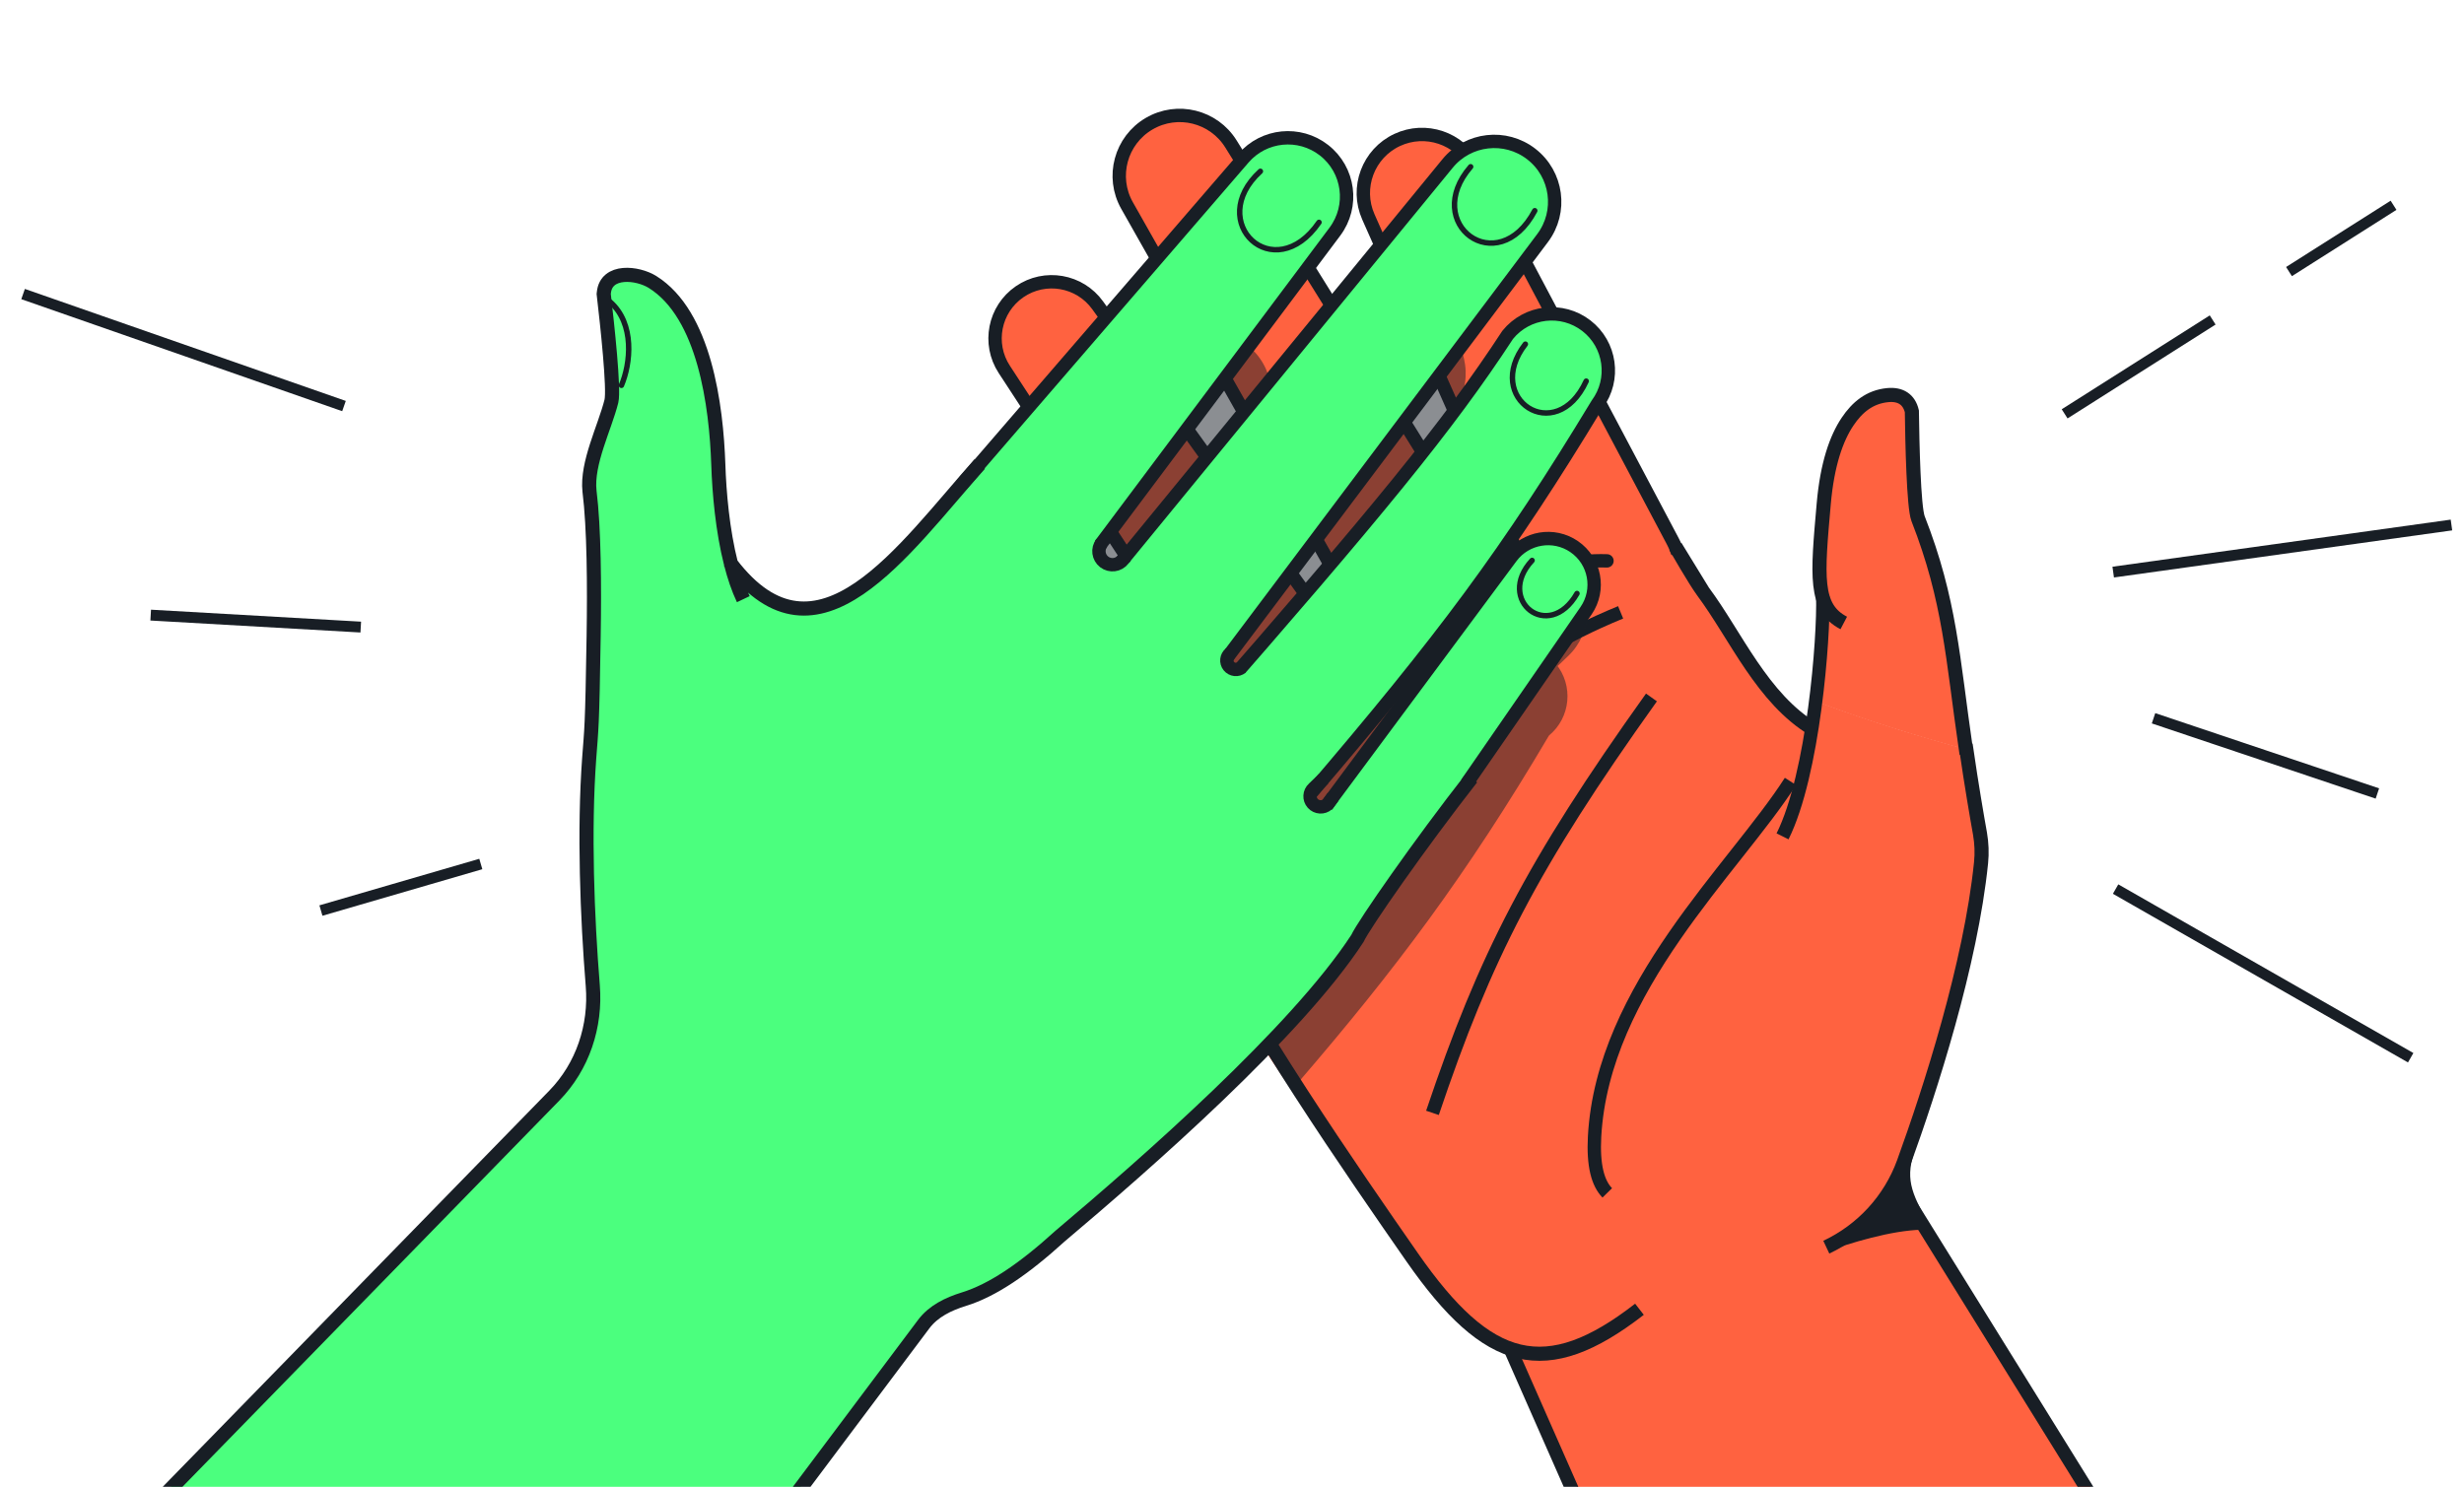 <svg width="227" height="137" viewBox="0 0 227 137" fill="none" xmlns="http://www.w3.org/2000/svg">
  <path d="M126.064 19.988C124.869 17.296 126.049 14.143 128.718 12.896C131.328 11.678 134.434 12.72 135.782 15.265L154.099 49.857C155.843 53.151 154.591 57.236 151.3 58.987C147.837 60.83 143.539 59.348 141.947 55.763L126.064 19.988Z" fill="#FF6240" stroke="#181E25" stroke-width="1.232" stroke-miterlimit="10" stroke-linecap="round" stroke-linejoin="round"/>
  <path d="M103.833 18.941C102.334 16.292 103.242 12.93 105.87 11.395C108.472 9.876 111.81 10.702 113.401 13.26L138.918 54.262C140.864 57.389 139.861 61.505 136.695 63.386C133.527 65.269 129.431 64.179 127.616 60.972L103.833 18.941Z" fill="#FF6240" stroke="#181E25" stroke-width="1.232" stroke-miterlimit="10" stroke-linecap="round" stroke-linejoin="round"/>
  <path d="M92.52 34.035C90.971 31.663 91.598 28.487 93.933 26.882C96.272 25.274 99.467 25.83 101.125 28.133L127.329 64.522C129.374 67.362 128.686 71.328 125.804 73.313C122.914 75.303 118.952 74.522 117.034 71.584L92.52 34.035Z" fill="#FF6240" stroke="#181E25" stroke-width="1.232" stroke-miterlimit="10" stroke-linecap="round" stroke-linejoin="round"/>
  <path d="M90.035 54.944C88.608 53.085 88.958 50.42 90.817 48.992C92.627 47.603 95.21 47.892 96.668 49.647L117.565 74.809C119.31 76.909 118.987 80.034 116.851 81.733C114.72 83.429 111.613 83.048 109.954 80.888L90.035 54.944Z" fill="#FF6240" stroke="#181E25" stroke-width="1.232" stroke-miterlimit="10" stroke-linecap="round" stroke-linejoin="round"/>
  <path d="M205.873 158.362L158.642 166.956L138.815 122.526L174.21 107.355L205.873 158.362Z" fill="#FF6240"/>
  <path d="M175.484 107.134C174.231 110.581 171.669 113.376 168.346 114.939C162.687 117.59 153.528 121.883 147.417 124.741C143.316 126.658 139.461 125.917 136.343 122.635L130.625 116.613C125.16 108.756 114.851 95.881 110.135 85.542C108.65 82.286 109.342 78.536 111.512 75.691C125.42 57.461 137.279 53.495 145.935 51.363C148.677 50.688 154.815 51.194 154.815 51.194C154.815 51.194 156.449 54.206 157.365 55.439C161.423 60.898 166.891 68.085 167.094 67.459C167.201 67.131 167.342 66.025 167.459 64.674C169.942 65.595 172.459 66.452 175 67.246C177.069 67.892 179.153 68.497 181.246 69.062C181.725 72.361 182.227 75.28 182.509 76.851C182.659 77.735 182.696 78.624 182.604 79.517C181.651 88.866 177.915 100.43 175.484 107.134Z" fill="#FF6240"/>
  <path d="M167.094 67.213C162.344 64.368 159.943 58.606 156.89 54.499M109.518 83.016C114.868 93.933 124.83 108.279 130.097 115.849C137.095 125.906 142.425 127.327 151.038 120.64M156.89 54.499L154.351 50.358C154.351 50.358 156.145 53.497 156.89 54.499Z" stroke="#181E25" stroke-width="1.3"/>
  <path d="M112.261 77.421C116.292 65.183 136.023 51.266 148.046 51.68" stroke="#181E25" stroke-width="1.232" stroke-miterlimit="10" stroke-linecap="round" stroke-linejoin="round"/>
  <path d="M164.951 72.001C159.792 80.051 147.655 91.007 146.903 104.729C146.759 107.388 147.202 109.028 148.072 109.916" stroke="#181E25" stroke-width="1.232"/>
  <path d="M176.801 47.806C176.397 46.755 176.27 40.807 176.232 37.923C175.72 35.748 173.001 36.276 171.632 37.398C167.213 41.022 167.284 49.603 167.783 54.861C167.817 55.206 167.666 62.03 167.424 64.698C171.929 66.37 176.532 67.824 181.211 69.087C180.011 60.868 179.755 55.345 176.801 47.806Z" fill="#FF6240"/>
  <path d="M168.251 114.918C171.573 113.354 174.135 110.559 175.389 107.112C177.82 100.409 181.555 88.844 182.508 79.496C182.6 78.603 182.563 77.713 182.413 76.83C182.131 75.259 181.629 72.34 181.15 69.041L181.108 69.03C179.889 60.667 179.662 55.333 176.703 47.784C176.3 46.732 176.172 40.785 176.134 37.9C175.874 36.794 175.082 36.299 173.929 36.405C172.241 36.56 171.092 37.532 170.206 38.855C169.18 40.386 168.338 42.757 168.016 46.405C167.427 53.113 167.14 55.98 169.859 57.403" stroke="#181E25" stroke-width="1.3"/>
  <path d="M176.321 106.267C174.481 110.525 171.347 113.527 168.851 114.703L168.749 115.147C171.976 114.046 175.443 113.168 177.982 113.323L177.965 113.293C176.238 110.196 175.482 108.842 176.321 106.267Z" fill="#181E25"/>
  <path d="M167.924 54.973C168.041 58.741 167.078 71.331 164.22 77.066" stroke="#181E25" stroke-width="1.232"/>
  <path d="M149.303 56.423C126.976 65.625 136.879 75.802 118.545 84.01" stroke="#181E25" stroke-width="1.232"/>
  <path d="M152.143 64.265C141.086 79.759 136.829 88.119 131.968 102.543" stroke="#181E25" stroke-width="1.232"/>
  <g opacity="0.5">
    <path d="M89.447 52.818C91.825 57.719 93.984 62.154 96.17 66.323L115.975 39.875C117.877 37.336 117.395 33.742 114.892 31.792C112.445 29.886 108.933 30.234 106.907 32.582L89.447 52.818Z" fill="#181E25"/>
    <path d="M96.757 67.434C102.666 78.539 108.127 88.384 119.6 99.743C128.547 89.347 135.084 80.675 142.702 67.775L142.704 67.774C144.704 66.119 144.984 63.157 143.33 61.157C141.72 59.211 138.86 58.885 136.854 60.419C105.419 84.456 114.859 88.194 130.046 74.04C134.707 69.697 139.871 64.884 144.498 60.419C146.703 58.292 146.807 54.795 144.733 52.54C142.656 50.282 139.156 50.098 136.854 52.125L107.157 78.264C106.907 78.465 106.542 78.424 106.341 78.174C106.141 77.924 106.181 77.559 106.431 77.358L106.424 77.35L133.467 38.433C135.671 36.019 135.526 32.282 133.142 30.045C130.783 27.832 127.09 27.898 124.812 30.194L96.757 67.434Z" fill="#181E25"/>
  </g>
  <path d="M122.979 21.343C124.745 18.985 124.298 15.648 121.974 13.838C119.702 12.068 116.441 12.391 114.559 14.572L88.989 44.207C86.554 47.03 86.863 51.291 89.681 53.732C92.646 56.3 97.166 55.814 99.517 52.675L122.979 21.343Z" fill="#4BFF7E" stroke="#181E25" stroke-width="1.232" stroke-miterlimit="10" stroke-linecap="round" stroke-linejoin="round"/>
  <path d="M142.111 21.938C143.941 19.505 143.475 16.053 141.067 14.191C138.684 12.348 135.267 12.737 133.358 15.067L102.754 52.425C100.42 55.275 100.882 59.486 103.779 61.761C106.677 64.037 110.879 63.486 113.094 60.541L142.111 21.938Z" fill="#4BFF7E" stroke="#181E25" stroke-width="1.232" stroke-miterlimit="10" stroke-linecap="round" stroke-linejoin="round"/>
  <path d="M147.156 37.235C148.837 34.953 148.389 31.747 146.148 30.012C143.903 28.276 140.682 28.651 138.897 30.857C133.403 39.265 126.835 47.25 110.686 65.713C108.484 68.433 108.947 72.431 111.713 74.576C114.486 76.726 118.487 76.169 120.567 73.344C133.004 58.804 138.898 50.883 147.156 37.235Z" fill="#4BFF7E" stroke="#181E25" stroke-width="1.232" stroke-miterlimit="10" stroke-linecap="round" stroke-linejoin="round"/>
  <path d="M145.846 56.631C147.312 54.801 147.017 52.13 145.187 50.664C143.407 49.238 140.818 49.473 139.324 51.198L119.581 77.215C117.793 79.278 118.051 82.409 120.152 84.152C122.248 85.891 125.362 85.575 127.065 83.449L145.846 56.631Z" fill="#4BFF7E"/>
  <path d="M119.716 77.6L139.212 51.338C140.572 49.506 143.136 49.077 145.018 50.365C146.953 51.69 147.447 54.331 146.123 56.266L135.115 72.199" stroke="#181E25" stroke-width="1.232"/>
  <path d="M14.32 138.433L58.445 157.344L87.681 118.455L54.83 91.173C54.383 95.939 53.531 97.807 51.671 100.712L14.32 138.433Z" fill="#4BFF7E"/>
  <path d="M55.367 95.273C55.82 98.913 57.695 102.209 60.585 104.474C65.511 108.32 73.481 114.548 78.801 118.696C82.371 121.481 86.294 121.618 90.065 119.113L96.983 114.519C104.063 108.078 116.983 97.826 123.886 88.8C126.06 85.957 126.226 82.158 124.745 78.9C123.981 77.22 123.21 75.633 122.433 74.133C120.737 74.494 120.497 73.871 121.443 72.275C119.211 68.196 116.94 64.805 114.677 61.957C112.906 62.129 112.457 61.492 113.111 60.069C109.79 56.234 106.51 53.505 103.423 51.42C102.024 51.694 101.316 51.242 101.388 50.117C96.974 47.435 93.053 45.933 90.106 44.14C85.793 47.541 73.648 64.475 67.364 51.298L54.971 55.673C54.941 59.621 54.502 62.831 54.586 66.764C53.43 76.09 54.492 88.197 55.367 95.273Z" fill="#4BFF7E"/>
  <path d="M135.486 15.364C130.925 20.612 137.98 25.875 141.394 19.413" stroke="#181E25" stroke-width="0.5" stroke-miterlimit="10" stroke-linecap="round" stroke-linejoin="round"/>
  <path d="M116.116 15.784C110.979 20.469 117.379 26.512 121.516 20.487" stroke="#181E25" stroke-width="0.5" stroke-miterlimit="10" stroke-linecap="round" stroke-linejoin="round"/>
  <path d="M140.527 31.71C136.618 36.737 143.333 41.198 146.132 35.117" stroke="#181E25" stroke-width="0.5" stroke-miterlimit="10" stroke-linecap="round" stroke-linejoin="round"/>
  <path d="M141.147 51.639C137.749 55.291 142.679 59.237 145.284 54.686" stroke="#181E25" stroke-width="0.5" stroke-miterlimit="10" stroke-linecap="round" stroke-linejoin="round"/>
  <path d="M56.326 36.968C56.591 35.874 55.952 29.959 55.619 27.094C55.631 26.982 55.64 26.873 55.652 26.769C55.855 24.972 58.579 25.025 60.113 25.982C61.844 27.062 63.654 29.458 64.772 34.497C66.22 41.074 66.015 38.085 66.177 42.805C66.188 43.151 67.215 49.898 67.799 52.514C63.546 54.752 59.168 56.785 54.691 58.639C54.764 54.016 54.735 48.664 54.309 45.258C54.275 44.938 54.294 44.63 54.378 44.316C54.775 42.821 56.024 38.179 56.326 36.968Z" fill="#4BFF7E"/>
  <path d="M68.478 55.21C68.018 54.243 67.644 53.126 67.342 51.94M67.342 51.94C66.562 48.882 66.258 45.368 66.176 42.804C65.991 37.399 64.919 28.98 60.112 25.981C58.741 25.126 55.844 24.796 55.63 26.974C55.627 27.013 55.623 27.053 55.618 27.093C55.952 29.959 56.59 35.873 56.326 36.968C55.721 39.393 54.027 42.676 54.309 45.257C54.734 48.655 54.764 53.988 54.691 58.604C54.559 67.23 54.483 67.123 54.281 69.861C53.791 76.528 54.1 84.542 54.61 90.826C54.913 94.556 53.679 98.274 51.066 100.953L14.425 138.51M67.342 51.94C75.329 62.409 83.233 50.62 90.256 42.759M67.342 51.94C67.299 51.883 67.256 51.827 67.213 51.769M58.639 157.287L85.104 122.002C85.991 120.819 87.379 120.149 88.793 119.713C91.43 118.9 94.305 116.95 97.668 113.891C105.513 107.274 119.424 95.106 125.052 86.474C125.649 85.179 130.857 77.703 135.57 71.688" stroke="#181E25" stroke-width="1.3"/>
  <path d="M57.25 35.507C58.087 33.553 58.525 29.816 56.181 27.794" stroke="#181E25" stroke-width="0.5" stroke-miterlimit="10" stroke-linecap="round" stroke-linejoin="round"/>
  <path d="M139.136 124.303L158.137 167.421" stroke="#181E25" stroke-width="1.232"/>
  <path d="M174.791 109.054L204.974 157.701" stroke="#181E25" stroke-width="1.232"/>
  <path d="M101.5 50.028C101.08 50.574 101.182 51.357 101.728 51.777C102.275 52.197 103.058 52.095 103.478 51.549L103.698 51.287" stroke="#181E25" stroke-width="1.232"/>
  <path d="M114.378 61.505C114.02 61.792 113.496 61.734 113.209 61.376C112.921 61.017 112.979 60.493 113.338 60.206" stroke="#181E25" stroke-width="1.232"/>
  <path d="M122.817 73.415L122.32 74.1C121.918 74.46 121.3 74.427 120.94 74.025C120.58 73.623 120.613 73.005 121.015 72.645L121.945 71.744" stroke="#181E25" stroke-width="1.232"/>
  <path d="M31.691 37.415L2.127 27.095M194.903 81.922L222.088 97.463M33.236 57.781L13.883 56.678M198.398 66.184L219.02 73.115M194.683 52.715L225.844 48.375M44.295 79.612L29.566 83.901M210.877 25.024L220.509 18.915M190.208 38.133L203.846 29.483" stroke="#181E25"/>
</svg>
